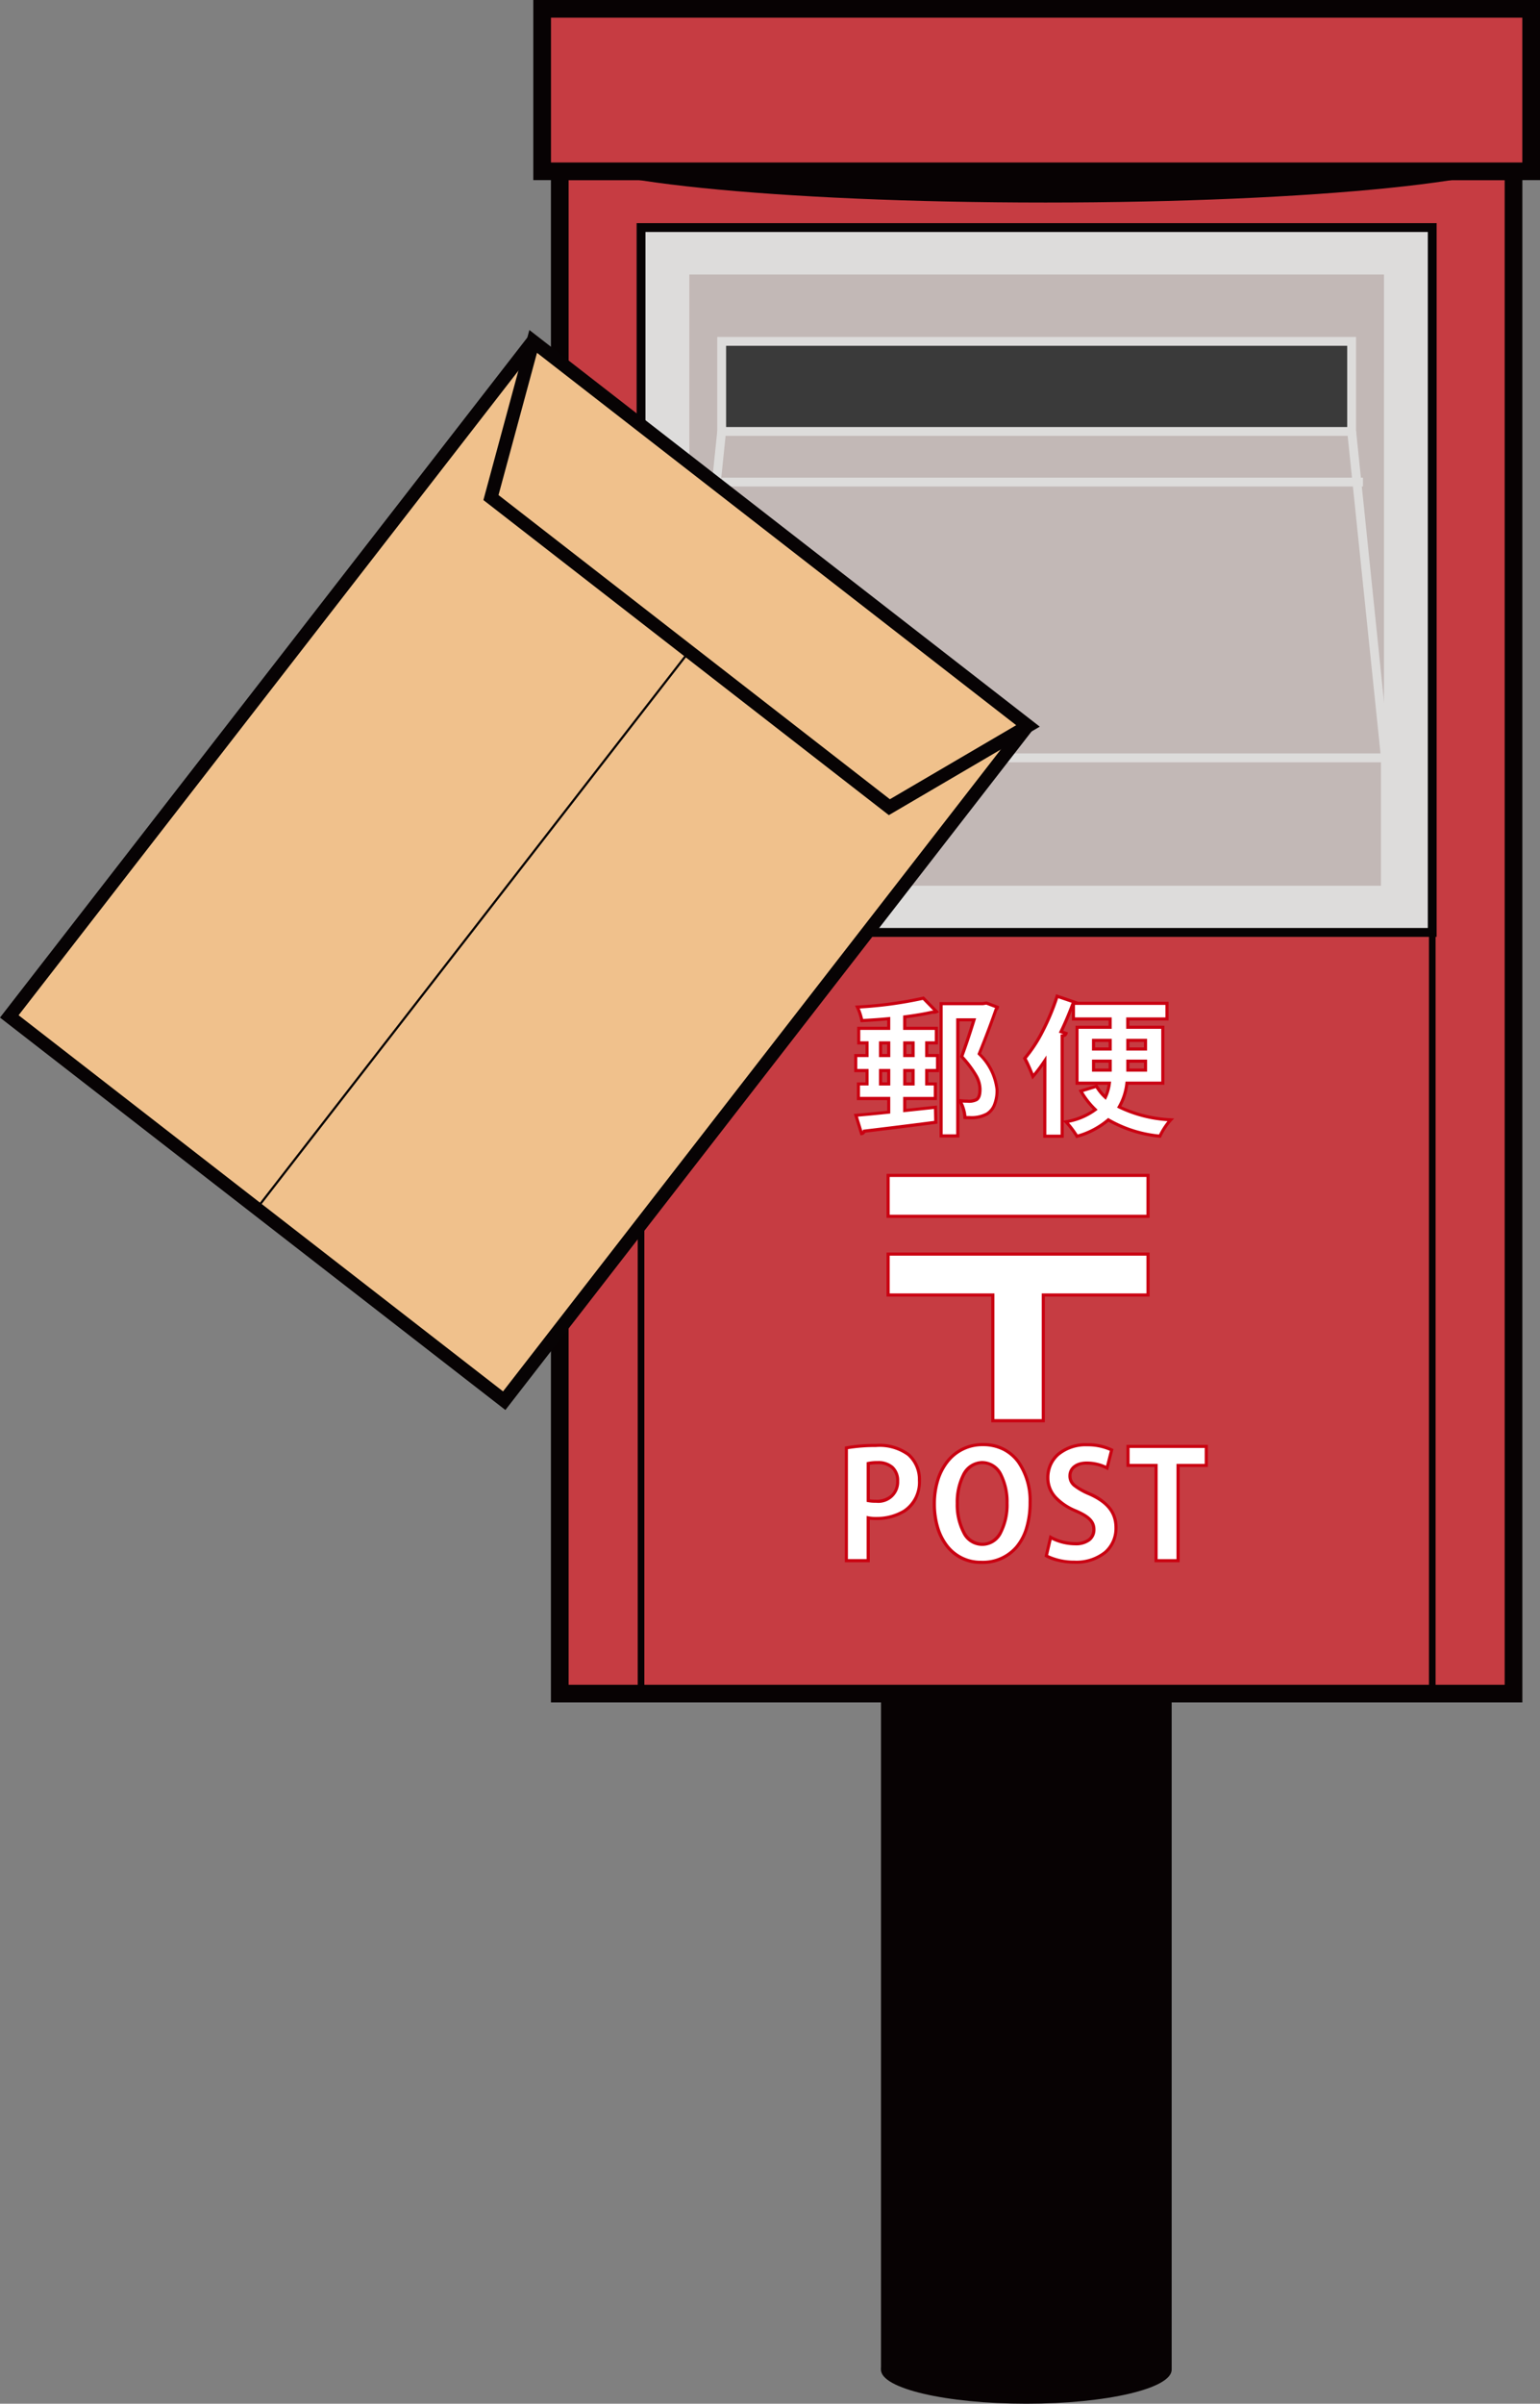<svg xmlns="http://www.w3.org/2000/svg" width="123.617" height="192.821" viewBox="0 0 123.617 192.821">
  <rect x="0" y="0" width="123.617" height="192.821" fill="#808080" stroke="none"/>
  <g id="member_post" transform="translate(0 0)">
    <rect id="長方形_324" data-name="長方形 324" width="23.332" height="57.27" transform="translate(70.719 132.824)" fill="#070203"/>
    <rect id="長方形_325" data-name="長方形 325" width="76.557" height="122.115" transform="translate(44.935 13.739)" fill="#c63c42"/>
    <g id="グループ_417" data-name="グループ 417">
      <path id="長方形_326" data-name="長方形 326" d="M-2.835-2.835H75.142V120.7H-2.835ZM73.723-1.416H-1.416v120.7H73.723Z" transform="translate(47.059 15.864)" fill="#070203"/>
      <path id="パス_3153" data-name="パス 3153" d="M305.854,751.258c0,1.506-5.223,2.727-11.666,2.727s-11.666-1.221-11.666-2.727,5.223-2.727,11.666-2.727,11.666,1.221,11.666,2.727" transform="translate(-211.805 -561.164)" fill="#070203"/>
      <path id="パス_3154" data-name="パス 3154" d="M280.119,323.471v1.013h.871v1.2h-.871v1.073h.692v1.169h-2.456v.965l2.468-.262.024,1.2c-2.1.274-4.339.548-5.746.715a.253.253,0,0,1-.215.19l-.453-1.466c.727-.059,1.633-.143,2.635-.25v-1.1h-2.432v-1.169h.691v-1.073h-.906v-1.2h.906v-1.013h-.667V322.3h2.408v-.775c-.727.072-1.466.119-2.158.155a4.606,4.606,0,0,0-.357-1.085,32.436,32.436,0,0,0,5.293-.715l1.061,1.085c-.072.036-.1.036-.31.036-.62.143-1.407.274-2.242.382v.918h2.54v1.168Zm-3.707,1.013h.656v-1.013h-.656Zm0,2.277h.656v-1.073h-.656Zm2.611-3.29h-.668v1.013h.668Zm0,2.217h-.668v1.073h.668Zm5.889-5.413.882.334a.3.3,0,0,1-.119.191c-.358,1.025-.822,2.265-1.347,3.553a4.616,4.616,0,0,1,1.431,2.873c0,2.206-1.419,2.241-2.206,2.241-.119,0-.25,0-.37-.012a2.949,2.949,0,0,0-.417-1.347,5.369,5.369,0,0,0,.6.036c.62,0,1.024,0,1.024-.966,0-.679-.4-1.419-1.466-2.611.394-1.061.715-2.062.99-2.945h-1.3v9.311h-1.335v-10.61h3.35Z" transform="translate(-205.73 -239.812)" fill="#fff"/>
      <path id="パス_3155" data-name="パス 3155" d="M279.423,319.326l1.233,1.26-.155.076a.651.651,0,0,1-.351.048c-.574.132-1.308.258-2.131.366v.683h2.54v1.419h-.775v.763h.871V325.4h-.871v.823h.692v1.419h-2.456v.7l2.465-.262.029,1.453-.111.015c-2.5.326-4.89.613-5.673.707a.384.384,0,0,1-.289.2l-.1.013-.53-1.715.155-.013c.554-.045,1.434-.123,2.52-.238v-.859h-2.432v-1.419h.691V325.4h-.906v-1.455h.906v-.763h-.667V321.76h2.408v-.512c-.592.056-1.241.1-2.026.142l-.112.006-.018-.111a4.5,4.5,0,0,0-.346-1.048l-.085-.169.189-.012a31.837,31.837,0,0,0,5.27-.711Zm.76,1.134-.837-.856a32.126,32.126,0,0,1-5.065.689,5.108,5.108,0,0,1,.271.841c.793-.042,1.445-.09,2.043-.149l.137-.014v1.038h-2.408v.918h.667v1.263h-.906v.954h.906v1.323H274.3v.918h2.432v1.334l-.112.012c-1.042.112-1.9.189-2.482.238l.363,1.175a.108.108,0,0,0,.017-.038l.019-.087.088-.01c.684-.081,3.09-.37,5.634-.7l-.019-.956-2.471.263v-1.23h2.456v-.918h-.692v-1.323h.871v-.954h-.871v-1.263h.775v-.918h-2.54v-1.153l.109-.014c.865-.111,1.636-.243,2.23-.38l.014,0h.061Zm4.281-.731,1.01.382-.017.1a.414.414,0,0,1-.136.242c-.273.781-.718,2-1.31,3.457a4.685,4.685,0,0,1,1.411,2.9,3.187,3.187,0,0,1-.246,1.333,1.65,1.65,0,0,1-.621.72,2.722,2.722,0,0,1-1.465.313c-.12,0-.256,0-.382-.013l-.109-.011,0-.11a2.918,2.918,0,0,0-.322-1.157v2.757H280.69V319.781h3.465Zm.7.532-.724-.274-.263.044H280.94v10.36h1.085v-9.311h1.6l-.05.162c-.258.831-.574,1.82-.966,2.881a8.749,8.749,0,0,1,1.1,1.464,2.375,2.375,0,0,1,.351,1.174c0,.5-.1.792-.335.949a1.449,1.449,0,0,1-.815.142c-.117,0-.24,0-.369-.014a3.246,3.246,0,0,1,.307,1.083c.084,0,.172,0,.252,0a2.512,2.512,0,0,0,1.332-.274,1.385,1.385,0,0,0,.527-.614,2.944,2.944,0,0,0,.222-1.228,4.552,4.552,0,0,0-1.4-2.792l-.049-.058.029-.071c.612-1.5,1.069-2.758,1.345-3.547l.011-.033.027-.022Zm-1.882,1.069h-1v6.231l.044,0a5.217,5.217,0,0,0,.582.035,1.29,1.29,0,0,0,.674-.1c.1-.065.225-.213.225-.741,0-.651-.416-1.383-1.434-2.528l-.05-.056.026-.071C282.719,323.093,283.026,322.142,283.28,321.331Zm-7.454,1.6h.906v1.263h-.906Zm.656.25h-.405v.763h.405Zm1.287-.25h.918v1.263h-.918Zm.668.25h-.418v.763h.418Zm-2.611,1.967h.906v1.323h-.906Zm.656.25h-.405v.823h.405Zm1.287-.25h.918v1.323h-.918Zm.668.25h-.418v.823h.418Z" transform="translate(-205.27 -239.395)" fill="#ca0011"/>
      <path id="パス_3156" data-name="パス 3156" d="M339.718,326.236h-2.885a4.859,4.859,0,0,1-.62,1.907,10.714,10.714,0,0,0,4.136,1.037,5.33,5.33,0,0,0-.87,1.311,10.193,10.193,0,0,1-4.137-1.311,6.547,6.547,0,0,1-2.516,1.323,7.123,7.123,0,0,0-.882-1.168,5.568,5.568,0,0,0,2.349-.977,6.572,6.572,0,0,1-1.157-1.49l1.252-.381a3.874,3.874,0,0,0,.715.882,3.721,3.721,0,0,0,.322-1.132h-2.6v-4.483h2.659v-.668h-2.945V319.93h-.071c-.274.727-.584,1.466-.93,2.181l.405.131c-.024.1-.12.179-.31.2v8.047h-1.394v-6.068a12.281,12.281,0,0,1-.954,1.276,12.988,12.988,0,0,0-.656-1.454,15.062,15.062,0,0,0,2.6-4.983l1.574.537-.024.036h7.272v1.252h-3.147v.668h2.813Zm-5.567-2.742h1.335V322.8h-1.335Zm0,1.693h1.335v-.715h-1.335Zm4.172-2.384h-1.419v.691h1.419Zm0,1.669h-1.419v.715h1.419Z" transform="translate(-246.371 -239.347)" fill="#fff"/>
      <path id="パス_3157" data-name="パス 3157" d="M332.3,330.175l-.048-.09a7.083,7.083,0,0,0-.862-1.141l-.095-.1v1.294h-1.645v-5.787a10.937,10.937,0,0,1-.735.952l-.137.157-.074-.195a12.852,12.852,0,0,0-.647-1.435l-.046-.078.06-.068a11.031,11.031,0,0,0,1.425-2.172,17.95,17.95,0,0,0,1.148-2.767l.039-.122,1.779.607h7.248v1.5h-3.147v.418h2.813v4.733h-2.9a4.94,4.94,0,0,1-.556,1.731,10.8,10.8,0,0,0,3.973.964l.271.021-.192.192a5.2,5.2,0,0,0-.844,1.274l-.038.084-.092-.012a10.437,10.437,0,0,1-4.108-1.28,6.809,6.809,0,0,1-2.493,1.288Zm-2.4-.287h1.144v-8.033l.11-.014a.491.491,0,0,0,.1-.021l-.351-.114.063-.129c.322-.665.633-1.4.926-2.171l.031-.081h.05l-1.124-.383a18.217,18.217,0,0,1-1.125,2.685,11.519,11.519,0,0,1-1.4,2.155c.173.316.4.847.544,1.2a13.135,13.135,0,0,0,.81-1.1l.229-.344Zm4.963-1.342.08.049a9.991,9.991,0,0,0,4,1.282,5.928,5.928,0,0,1,.683-1.072,10.552,10.552,0,0,1-3.934-1.03l-.116-.061.067-.113a4.7,4.7,0,0,0,.6-1.859l.013-.11h2.87V321.4h-2.813v-.918h3.147v-1h-7.26v1h2.945v.918h-2.659v4.232h2.615l-.017.14a3.845,3.845,0,0,1-.333,1.17l-.072.155-.126-.115a4,4,0,0,1-.687-.826l-1.008.307a6.449,6.449,0,0,0,1.057,1.327l.1.1-.111.089a5.463,5.463,0,0,1-2.189.955,7.767,7.767,0,0,1,.7.943,6.381,6.381,0,0,0,2.373-1.267ZM331.3,322.07v6.7l.159-.034a5.683,5.683,0,0,0,2.184-.868,6.6,6.6,0,0,1-1.075-1.416l-.076-.136,1.418-.432h-1.668v-4.733H334.9v-.418h-2.945v-.795c-.225.57-.46,1.113-.7,1.62l.38.123-.029.114A.393.393,0,0,1,331.3,322.07Zm2.7,3.814.036.061a3.75,3.75,0,0,0,.564.731,3.6,3.6,0,0,0,.221-.792Zm3.988-1.049h-1.669v-.966h1.669Zm-1.419-.25h1.168v-.465h-1.168Zm-1.419.25h-1.585v-.966h1.585Zm-1.335-.25H334.9v-.465h-1.085Zm4.172-1.443h-1.669V322.2h1.669Zm-1.419-.25h1.168v-.441h-1.168Zm-1.419.25h-1.585V322.2h1.585Zm-1.335-.25H334.9v-.441h-1.085Z" transform="translate(-245.91 -238.869)" fill="#ca0011"/>
      <path id="パス_3158" data-name="パス 3158" d="M271.419,463.435a13.025,13.025,0,0,1,2.373-.191,3.926,3.926,0,0,1,2.611.726,2.658,2.658,0,0,1,.882,2.051c0,2.515-2.1,3.076-3.469,3.076a3.355,3.355,0,0,1-.644-.048v3.434h-1.753Zm1.753,4.232a2.989,2.989,0,0,0,.62.047,1.548,1.548,0,0,0,1.741-1.61,1.41,1.41,0,0,0-1.6-1.489,3.454,3.454,0,0,0-.763.071Z" transform="translate(-203.48 -347.288)" fill="#fff"/>
      <path id="パス_3159" data-name="パス 3159" d="M273.417,462.744a4.028,4.028,0,0,1,2.692.756,2.787,2.787,0,0,1,.926,2.146,3.351,3.351,0,0,1-.364,1.6,2.688,2.688,0,0,1-.913.985,4.371,4.371,0,0,1-2.317.615,4.183,4.183,0,0,1-.519-.026v3.412h-2v-9.277l.1-.019A13.349,13.349,0,0,1,273.417,462.744Zm.024,5.853a4.12,4.12,0,0,0,2.18-.574,2.646,2.646,0,0,0,1.164-2.376,2.538,2.538,0,0,0-.838-1.956,3.8,3.8,0,0,0-2.53-.7,13.4,13.4,0,0,0-2.248.17v8.818h1.5v-3.461l.15.03A3.217,3.217,0,0,0,273.441,468.6Zm.12-4.482a1.828,1.828,0,0,1,1.249.41,1.565,1.565,0,0,1,.473,1.2,1.673,1.673,0,0,1-1.866,1.735,3.051,3.051,0,0,1-.646-.05l-.1-.021v-3.181l.1-.023A3.55,3.55,0,0,1,273.56,464.115Zm-.143,3.1a1.714,1.714,0,0,0,1.2-.4,1.437,1.437,0,0,0,.419-1.085,1.307,1.307,0,0,0-.391-1.018,1.586,1.586,0,0,0-1.081-.346,3.661,3.661,0,0,0-.638.048v2.774A3.426,3.426,0,0,0,273.417,467.215Z" transform="translate(-203.105 -346.913)" fill="#ca0011"/>
      <path id="パス_3160" data-name="パス 3160" d="M307.312,467.572c0,3.195-1.621,4.828-3.9,4.828-2.42,0-3.791-2.027-3.791-4.685,0-2.742,1.514-4.756,3.91-4.756,2.539,0,3.779,2.17,3.779,4.613m-5.841.107c0,1.8.7,3.279,2,3.279s1.991-1.466,1.991-3.314c0-1.68-.632-3.242-1.979-3.242-1.382,0-2.014,1.6-2.014,3.278" transform="translate(-224.625 -347.074)" fill="#fff"/>
      <path id="パス_3161" data-name="パス 3161" d="M303.158,462.459A3.516,3.516,0,0,1,306.1,463.9a5.57,5.57,0,0,1,.962,3.3,7.221,7.221,0,0,1-.295,2.139,4.37,4.37,0,0,1-.831,1.554,3.678,3.678,0,0,1-2.9,1.26,3.527,3.527,0,0,1-2.9-1.395,4.643,4.643,0,0,1-.757-1.527,6.682,6.682,0,0,1-.257-1.889,6.5,6.5,0,0,1,.28-1.937,4.7,4.7,0,0,1,.8-1.547,3.684,3.684,0,0,1,1.275-1.027A3.815,3.815,0,0,1,303.158,462.459Zm-.119,9.442a3.435,3.435,0,0,0,2.708-1.172,4.121,4.121,0,0,0,.782-1.466,6.972,6.972,0,0,0,.283-2.065,5.32,5.32,0,0,0-.913-3.148,3.247,3.247,0,0,0-1.136-.976,3.5,3.5,0,0,0-1.6-.364,3.414,3.414,0,0,0-2.756,1.3,4.448,4.448,0,0,0-.761,1.465,6.249,6.249,0,0,0-.268,1.863,6.433,6.433,0,0,0,.247,1.818,4.394,4.394,0,0,0,.715,1.445A3.285,3.285,0,0,0,303.039,471.9Zm.071-8a1.8,1.8,0,0,1,1.6,1.056,4.957,4.957,0,0,1,.5,2.311,5.007,5.007,0,0,1-.52,2.411,1.754,1.754,0,0,1-3.194,0,4.92,4.92,0,0,1-.53-2.376,5,5,0,0,1,.5-2.329A1.826,1.826,0,0,1,303.11,463.9Zm-.012,6.556a1.4,1.4,0,0,0,.795-.237,1.891,1.891,0,0,0,.583-.663,4.763,4.763,0,0,0,.488-2.289,4.708,4.708,0,0,0-.469-2.191,1.927,1.927,0,0,0-.579-.678,1.387,1.387,0,0,0-.806-.248,1.422,1.422,0,0,0-.827.253,1.958,1.958,0,0,0-.589.69,4.75,4.75,0,0,0-.474,2.209,4.671,4.671,0,0,0,.5,2.253A1.593,1.593,0,0,0,303.1,470.458Z" transform="translate(-224.25 -346.7)" fill="#ca0011"/>
      <path id="パス_3162" data-name="パス 3162" d="M340.414,464.866a3.52,3.52,0,0,0-1.633-.393c-.93,0-1.346.5-1.346,1.013,0,.655.452.953,1.573,1.466,1.466.655,2.122,1.5,2.122,2.706,0,1.6-1.2,2.765-3.338,2.765a4.916,4.916,0,0,1-2.254-.512l.345-1.478a4.116,4.116,0,0,0,1.979.513c.978,0,1.49-.465,1.49-1.144,0-.656-.441-1.049-1.455-1.49-1.382-.6-2.241-1.454-2.241-2.646,0-1.5,1.18-2.659,3.159-2.659a4.449,4.449,0,0,1,1.968.417Z" transform="translate(-251.549 -347.11)" fill="#fff"/>
      <path id="パス_3163" data-name="パス 3163" d="M338.39,462.506a4.565,4.565,0,0,1,2.023.43l.091.045-.435,1.694-.14-.073a3.421,3.421,0,0,0-1.575-.379,1.427,1.427,0,0,0-.94.284.787.787,0,0,0-.281.6c0,.569.375.837,1.5,1.353a4.225,4.225,0,0,1,1.657,1.184,2.555,2.555,0,0,1,.538,1.636,2.864,2.864,0,0,1-.232,1.156,2.576,2.576,0,0,1-.68.92,3.833,3.833,0,0,1-2.551.814,5.8,5.8,0,0,1-1.335-.161,3.6,3.6,0,0,1-.984-.369l-.077-.047.405-1.734.147.088a4,4,0,0,0,1.915.495,1.644,1.644,0,0,0,1.033-.29.9.9,0,0,0,.332-.729c0-.572-.361-.932-1.38-1.376-1.536-.663-2.316-1.592-2.316-2.761a2.6,2.6,0,0,1,.88-1.987A3.571,3.571,0,0,1,338.39,462.506Zm1.821.611a4.406,4.406,0,0,0-1.821-.361,3.327,3.327,0,0,0-2.239.735,2.3,2.3,0,0,0-.59.8,2.449,2.449,0,0,0-.2,1,2.158,2.158,0,0,0,.571,1.464,4.465,4.465,0,0,0,1.594,1.068c.945.412,1.53.824,1.53,1.605a1.143,1.143,0,0,1-.425.925,1.885,1.885,0,0,1-1.19.345,4.368,4.368,0,0,1-1.9-.448l-.286,1.226a4.949,4.949,0,0,0,2.111.45,3.589,3.589,0,0,0,2.387-.753,2.415,2.415,0,0,0,.826-1.887c0-1.16-.632-1.959-2.048-2.592a5.342,5.342,0,0,1-1.238-.7,1.086,1.086,0,0,1-.409-.881c0-.567.455-1.139,1.472-1.139a3.688,3.688,0,0,1,1.55.338Z" transform="translate(-251.123 -346.735)" fill="#ca0011"/>
      <path id="パス_3164" data-name="パス 3164" d="M368.022,465.053h-2.265v7.642h-1.765v-7.642H361.74v-1.526h6.282Z" transform="translate(-271.193 -347.5)" fill="#fff"/>
      <path id="パス_3165" data-name="パス 3165" d="M361.24,463.027h6.533V464.8h-2.265v7.642h-2.015V464.8H361.24Zm6.282.25H361.49v1.276h2.253v7.642h1.514v-7.642h2.265Z" transform="translate(-270.818 -347.125)" fill="#ca0011"/>
      <path id="パス_3166" data-name="パス 3166" d="M284.808,376.687H305.67v3.28H284.808Zm0,6.312H305.67v3.279h-8.407v10.085h-4.048V386.279h-8.407Z" transform="translate(-213.518 -282.397)" fill="#fff"/>
      <path id="パス_3167" data-name="パス 3167" d="M284.308,376.187H305.42v3.53H284.308Zm20.862.25H284.558v3.029H305.17ZM284.308,382.5H305.42v3.53h-8.407v10.085h-4.3V386.029h-8.407Zm20.862.25H284.558v3.029h8.407v10.085h3.8V385.779h8.407Z" transform="translate(-213.143 -282.023)" fill="#ca0011"/>
      <rect id="長方形_327" data-name="長方形 327" width="63.51" height="56.543" transform="translate(51.457 18.254)" fill="#dddcdb"/>
      <path id="長方形_328" data-name="長方形 328" d="M-1.417-1.417H62.8V55.835H-1.417Zm63.51.71H-.708V55.125h62.8Z" transform="translate(52.52 19.317)" fill="#070304"/>
      <rect id="長方形_329" data-name="長方形 329" width="56.467" height="40.032" transform="translate(54.98 21.665)" fill="#c2b8b6"/>
      <path id="長方形_330" data-name="長方形 330" d="M-1.417-1.417H55.759V39.324H-1.417Zm56.467.71H-.708V38.615H55.049Z" transform="translate(56.043 22.728)" fill="#dddcdb"/>
      <rect id="長方形_331" data-name="長方形 331" width="50.567" height="7.224" transform="translate(57.93 27.384)" fill="#3a3a3a"/>
      <path id="長方形_332" data-name="長方形 332" d="M-1.417-1.418H49.86V6.516H-1.417Zm50.567.71H-.708V5.807H49.15Z" transform="translate(58.992 28.447)" fill="#dddcdb"/>
      <path id="パス_3168" data-name="パス 3168" d="M257.491,37.029c0,2.2-17.455,3.988-38.987,3.988s-38.987-1.785-38.987-3.988,17.455-3.988,38.987-3.988,38.987,1.786,38.987,3.988" transform="translate(-134.582 -24.77)" fill="#070203"/>
      <rect id="長方形_333" data-name="長方形 333" width="79.39" height="13.03" transform="translate(43.518 0.709)" fill="#c63c42"/>
      <path id="長方形_334" data-name="長方形 334" d="M-2.835-2.835H77.974V11.614H-2.835Zm79.39,1.419H-1.415V10.2H76.555Z" transform="translate(45.643 2.834)" fill="#070203"/>
      <path id="線_26" data-name="線 26" d="M-.531,61.058h-.532V0h.532Z" transform="translate(52.254 74.797)" fill="#070203"/>
      <path id="線_27" data-name="線 27" d="M-.531,61.058h-.532V0h.532Z" transform="translate(115.766 74.797)" fill="#070203"/>
      <line id="線_28" data-name="線 28" x1="2.709" y2="26.186" transform="translate(55.221 34.608)" fill="#3a3a3a"/>
      <path id="線_29" data-name="線 29" d="M-.7,26.114l-.706-.073L1.3-.146,2-.073Z" transform="translate(56.277 34.717)" fill="#dddcdb"/>
      <line id="線_30" data-name="線 30" x2="2.709" y2="26.186" transform="translate(108.496 34.608)" fill="#3a3a3a"/>
      <path id="線_31" data-name="線 31" d="M1.3,26.114-1.41-.073-.7-.146,2,26.041Z" transform="translate(109.555 34.717)" fill="#dddcdb"/>
      <path id="線_32" data-name="線 32" d="M51.476-.708H0v-.71H51.476Z" transform="translate(57.93 39.734)" fill="#dddcdb"/>
      <rect id="長方形_335" data-name="長方形 335" width="55.985" height="10.61" transform="translate(55.221 60.794)" fill="#c2b8b6"/>
      <path id="長方形_336" data-name="長方形 336" d="M-1.417-1.417H55.277V9.9H-1.417Zm55.985.71H-.708v9.9H54.568Z" transform="translate(56.283 61.857)" fill="#dddcdb"/>
      <rect id="長方形_337" data-name="長方形 337" width="68.357" height="50.288" transform="matrix(0.613, -0.79, 0.79, 0.613, 0.746, 81.534)" fill="#f0c18c"/>
      <path id="長方形_338" data-name="長方形 338" d="M0,0H69.421V51.352H0ZM68.357,1.064H1.064V50.288H68.357Z" transform="matrix(0.613, -0.79, 0.79, 0.613, 0, 81.628)" fill="#070304"/>
      <path id="パス_3169" data-name="パス 3169" d="M189.428,146.761l-31.98-24.836,3.39-12.527,39.717,30.844Z" transform="translate(-118.037 -82.015)" fill="#f0c18c"/>
      <path id="パス_3170" data-name="パス 3170" d="M187.571,144.675,155.026,119.4l3.691-13.64,40.969,31.817ZM156.239,119l31.416,24.4,10.138-5.939-38.465-29.872Z" transform="translate(-116.223 -79.287)" fill="#070304"/>
      <path id="線_33" data-name="線 33" d="M-.14,44.374l-.14-.109L34.266-.217l.14.109Z" transform="translate(20.814 52.635)" fill="#070304"/>
    </g>
  </g>
</svg>
